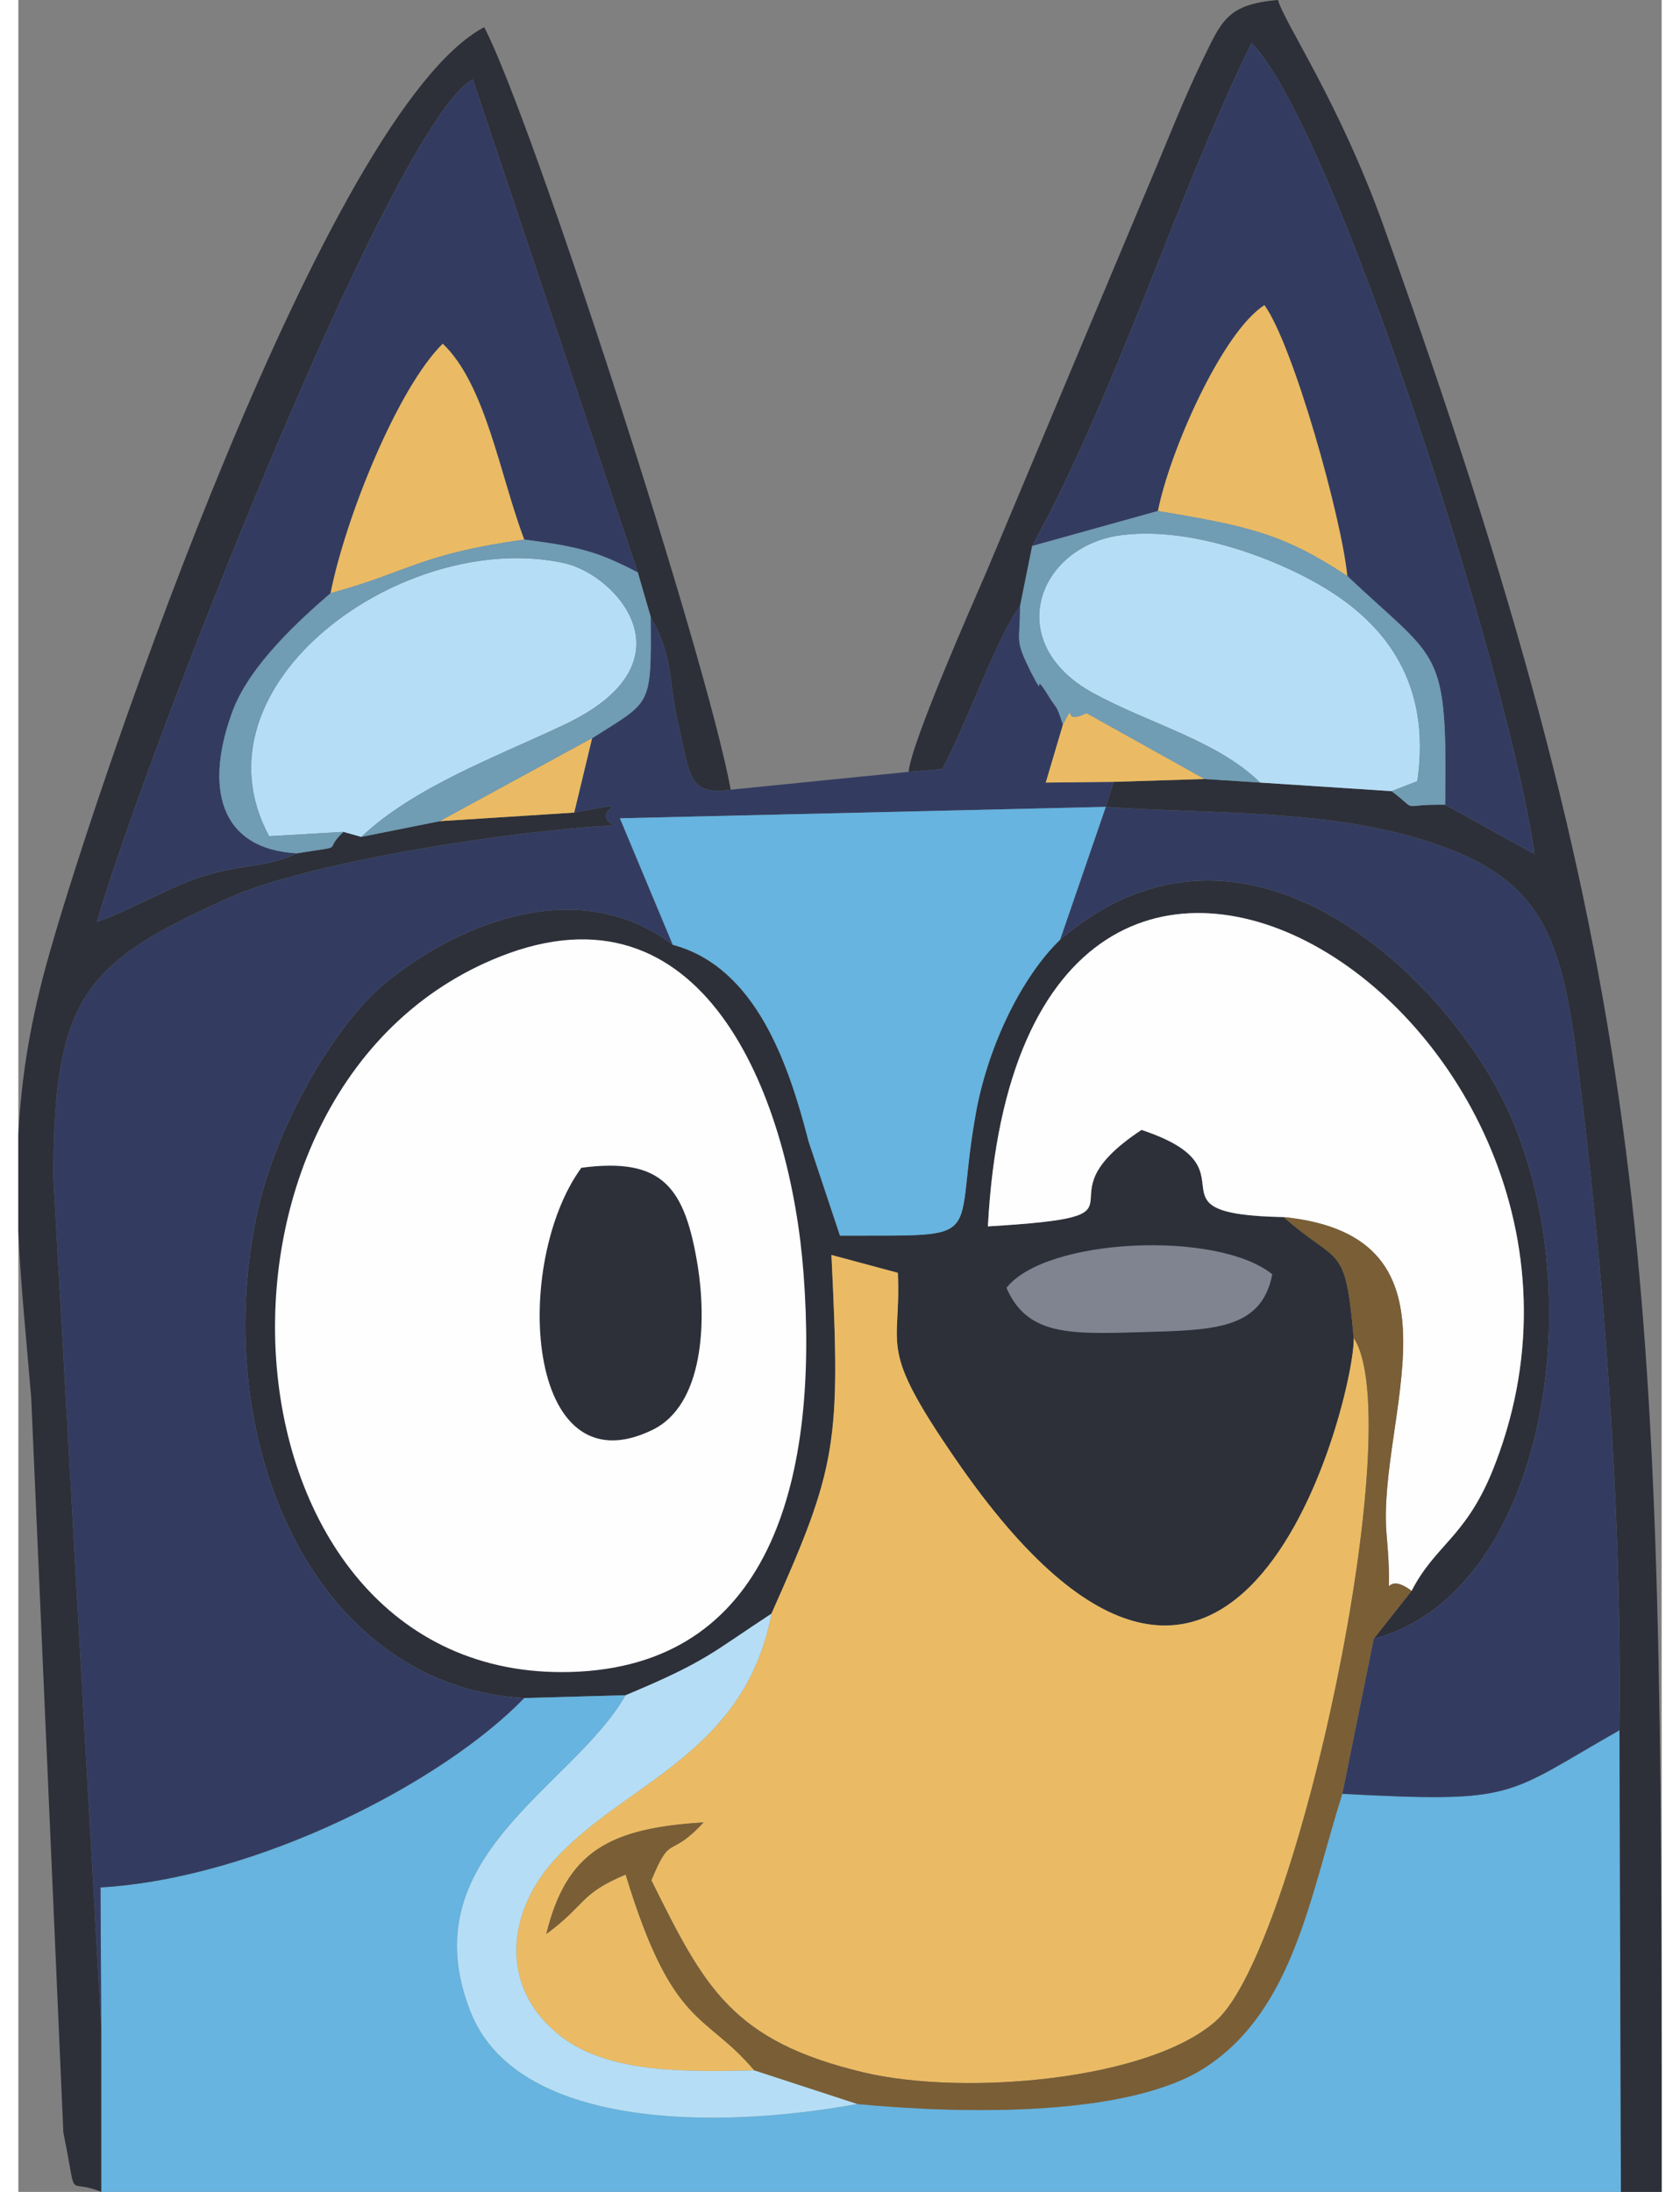 <?xml version="1.0" encoding="UTF-8"?>
<!DOCTYPE svg PUBLIC "-//W3C//DTD SVG 1.1//EN" "http://www.w3.org/Graphics/SVG/1.1/DTD/svg11.dtd">
<!-- Creator: CorelDRAW -->
<svg xmlns="http://www.w3.org/2000/svg" xml:space="preserve" width="23px" height="30px" version="1.1" style="shape-rendering:geometricPrecision; text-rendering:geometricPrecision; image-rendering:optimizeQuality; fill-rule:evenodd; clip-rule:evenodd"
viewBox="0 0 23 30.67"
 xmlns:xlink="http://www.w3.org/1999/xlink"
 xmlns:xodm="http://www.corel.com/coreldraw/odm/2003">
 <rect x="0" y="0" width="23" height="30.67" fill="#808080" stroke="none"/>
 <defs>
  <style type="text/css">
   <![CDATA[
    .fil3 {fill:#FEFEFE}
    .fil1 {fill:#EABB64}
    .fil5 {fill:#B5DEF6}
    .fil6 {fill:#7A5E36}
    .fil8 {fill:#808490}
    .fil2 {fill:#66B4DF}
    .fil7 {fill:#709CB4}
    .fil0 {fill:#2D3039}
    .fil4 {fill:#333C60}
   ]]>
  </style>
 </defs>
 <g id="Capa_x0020_1">
  <g id="_1840158317856">
   <path class="fil0" d="M14.58 13.15c-0.52,0.5 -0.99,1.44 -1.17,2.38 -0.35,1.89 0.23,1.75 -1.91,1.76l-0.44 -1.32c-0.28,-1.09 -0.74,-2.44 -1.9,-2.75 -1.41,-1.06 -3.16,-0.18 -4.03,0.54 -0.69,0.57 -1.57,2.03 -1.82,3.37 -0.61,3.21 0.91,6.47 3.77,6.63l1.42 -0.04c1.15,-0.48 1.21,-0.6 2.04,-1.14 0.92,-2.06 0.97,-2.38 0.84,-5.02l0.93 0.25c0.05,1.09 -0.3,1 0.81,2.61 3.98,5.79 5.6,-0.97 5.57,-1.7 -0.12,-1.35 -0.2,-1 -0.98,-1.69 -2.05,-0.04 -0.3,-0.66 -1.99,-1.22 -1.56,1.03 0.37,1.2 -2.15,1.35 0.46,-8.7 9.61,-2.8 7.05,3.45 -0.38,0.91 -0.79,1.01 -1.12,1.65l-0.53 0.67c2.37,-0.62 3.07,-4.73 1.9,-7.35 -0.85,-1.89 -3.69,-4.66 -6.29,-2.43z"/>
   <path class="fil1" d="M10.54 22.58c-0.39,2.06 -2.22,2.4 -3.16,3.59 -0.53,0.69 -0.59,1.59 0.08,2.21 0.67,0.64 1.81,0.61 2.84,0.59 -0.69,-0.82 -1.14,-0.57 -1.8,-2.74 -0.65,0.27 -0.56,0.43 -1.11,0.83 0.28,-1.15 0.88,-1.48 2.2,-1.56 -0.49,0.53 -0.45,0.13 -0.73,0.81 0.74,1.49 1.12,2.25 2.98,2.69 1.4,0.33 4,0.11 4.93,-0.73 1.13,-1.02 2.7,-8.37 1.92,-9.55 0.03,0.73 -1.59,7.49 -5.57,1.7 -1.11,-1.61 -0.76,-1.52 -0.81,-2.61l-0.93 -0.25c0.13,2.64 0.08,2.96 -0.84,5.02z"/>
   <path class="fil2" d="M1.16 28.37l0 2.3 21.27 0 -0.02 -6.46c-1.62,0.92 -1.42,1.02 -3.88,0.89 -0.45,1.42 -0.68,3 -1.89,3.81 -1.07,0.72 -3.42,0.67 -4.9,0.53 -2.03,0.37 -4.77,0.33 -5.41,-1.29 -0.86,-2.17 1.43,-3.13 2.17,-4.43l-1.42 0.04c-1.13,1.17 -3.73,2.52 -5.93,2.65l0.01 1.96z"/>
   <path class="fil3" d="M6.86 13.34c-4.79,1.75 -4.19,10.33 0.99,10.05 2.73,-0.15 3.35,-2.78 3.14,-5.57 -0.18,-2.39 -1.33,-5.49 -4.13,-4.48z"/>
   <path class="fil4" d="M12.46 10.8l-2.49 0.25c-0.6,0.08 -0.56,-0.18 -0.74,-0.95 -0.13,-0.57 -0.06,-0.91 -0.38,-1.47 0.01,1.28 0.01,1.17 -0.82,1.7l-0.25 1.04c1.04,-0.19 0.16,-0.06 0.55,0.18 -1.33,0.06 -4.24,0.5 -5.38,1.01 -2,0.9 -2.46,1.36 -2.46,3.92l0.67 11.89 -0.01 -1.96c2.2,-0.13 4.8,-1.48 5.93,-2.65 -2.86,-0.16 -4.38,-3.42 -3.77,-6.63 0.25,-1.34 1.13,-2.8 1.82,-3.37 0.87,-0.72 2.62,-1.6 4.03,-0.54l-0.74 -1.77 6.8 -0.16 0.11 -0.35 -0.95 0.01 0.24 -0.81c-0.1,-0.31 -0.08,-0.2 -0.2,-0.4 -0.26,-0.42 -0.01,0.12 -0.25,-0.34 -0.23,-0.47 -0.15,-0.39 -0.15,-0.92 -0.29,0.35 -0.77,1.7 -1.09,2.28l-0.47 0.04z"/>
   <path class="fil3" d="M17.71 17.03c2.68,0.27 1.3,2.83 1.44,4.44 0.11,1.23 -0.13,0.43 0.35,0.79 0.33,-0.64 0.74,-0.74 1.12,-1.65 2.56,-6.25 -6.59,-12.15 -7.05,-3.45 2.52,-0.15 0.59,-0.32 2.15,-1.35 1.69,0.56 -0.06,1.18 1.99,1.22z"/>
   <path class="fil4" d="M14.58 13.15c2.6,-2.23 5.44,0.54 6.29,2.43 1.17,2.62 0.47,6.73 -1.9,7.35l-0.44 2.17c2.46,0.13 2.26,0.03 3.88,-0.89 0.04,-2.99 -0.22,-6.51 -0.6,-9.44 -0.22,-1.68 -0.51,-2.46 -1.97,-2.96 -1.47,-0.5 -3.04,-0.41 -4.62,-0.52l-0.64 1.86z"/>
   <path class="fil0" d="M12.46 10.8l0.47 -0.04c0.32,-0.58 0.8,-1.93 1.09,-2.28l0.17 -0.84c1.21,-2.22 2,-4.85 3.07,-7.04 1.17,1.2 3.62,8.9 3.96,11.35l-1.25 -0.69c-0.68,-0.01 -0.34,0.12 -0.75,-0.19l-1.84 -0.12 -0.78 -0.05 -1.27 0.04 -0.11 0.35c1.58,0.11 3.15,0.02 4.62,0.52 1.46,0.5 1.75,1.28 1.97,2.96 0.38,2.93 0.64,6.45 0.6,9.44l0.02 6.46 0.57 0 0 -1.73c-0.01,-11.31 -0.16,-15.37 -3.9,-25.8 -0.62,-1.72 -1.38,-2.82 -1.47,-3.14 -0.72,0.06 -0.79,0.3 -1.06,0.85 -0.26,0.54 -0.45,1.03 -0.64,1.48l-2.38 5.67c-0.23,0.53 -1.05,2.39 -1.09,2.8z"/>
   <path class="fil0" d="M1.16 30.67l0 -2.3 -0.67 -11.89c0,-2.56 0.46,-3.02 2.46,-3.92 1.14,-0.51 4.05,-0.95 5.38,-1.01 -0.39,-0.24 0.49,-0.37 -0.55,-0.18l-1.88 0.12 -1.1 0.22 -0.25 -0.07c-0.31,0.29 0.08,0.18 -0.65,0.3 -0.5,0.24 -0.86,0.11 -1.66,0.45 -0.36,0.16 -0.8,0.39 -1.14,0.51 0.61,-2.14 4.11,-11.15 5.26,-11.79l2.31 6.9 0.18 0.62c0.32,0.56 0.25,0.9 0.38,1.47 0.18,0.77 0.14,1.03 0.74,0.95 -0.33,-1.83 -2.78,-9.39 -3.45,-10.67 -2.2,1.17 -5.37,10.45 -6.07,12.91 -0.28,0.96 -0.41,1.79 -0.45,2.59l0 1.34c0.03,0.74 0.11,1.49 0.18,2.34l0.45 10.28c0.21,1.02 0.02,0.62 0.53,0.83z"/>
   <path class="fil2" d="M9.16 13.22c1.16,0.31 1.62,1.66 1.9,2.75l0.44 1.32c2.14,-0.01 1.56,0.13 1.91,-1.76 0.18,-0.94 0.65,-1.88 1.17,-2.38l0.64 -1.86 -6.8 0.16 0.74 1.77z"/>
   <path class="fil4" d="M3.9 11.94c-1.1,-0.06 -1.3,-0.94 -0.89,-2.02 0.25,-0.63 0.92,-1.24 1.36,-1.62 0.21,-1.06 0.94,-2.87 1.57,-3.49 0.6,0.57 0.8,1.84 1.14,2.74 0.79,0.1 1.05,0.18 1.59,0.46l-2.31 -6.9c-1.15,0.64 -4.65,9.65 -5.26,11.79 0.34,-0.12 0.78,-0.35 1.14,-0.51 0.8,-0.34 1.16,-0.21 1.66,-0.45z"/>
   <path class="fil4" d="M14.19 7.64l1.76 -0.49c0.17,-0.85 0.9,-2.5 1.49,-2.88 0.4,0.55 1.08,2.97 1.16,3.79 1.29,1.22 1.4,0.97 1.37,3.2l1.25 0.69c-0.34,-2.45 -2.79,-10.15 -3.96,-11.35 -1.07,2.19 -1.86,4.82 -3.07,7.04z"/>
   <path class="fil5" d="M4.55 11.64l0.25 0.07c0.74,-0.7 1.89,-1.12 2.84,-1.57 1.85,-0.87 0.73,-2.1 0,-2.26 -2.23,-0.49 -5.28,1.69 -4.13,3.82l1.04 -0.06z"/>
   <path class="fil5" d="M17.38 10.95l1.84 0.12 0.36 -0.14c0.2,-1.38 -0.46,-2.17 -1.21,-2.65 -0.67,-0.43 -1.98,-0.95 -3.01,-0.78 -1.11,0.2 -1.57,1.5 -0.33,2.19 0.8,0.44 1.75,0.67 2.35,1.26z"/>
   <path class="fil6" d="M18.69 18.72c0.78,1.18 -0.79,8.53 -1.92,9.55 -0.93,0.84 -3.53,1.06 -4.93,0.73 -1.86,-0.44 -2.24,-1.2 -2.98,-2.69 0.28,-0.68 0.24,-0.28 0.73,-0.81 -1.32,0.08 -1.92,0.41 -2.2,1.56 0.55,-0.4 0.46,-0.56 1.11,-0.83 0.66,2.17 1.11,1.92 1.8,2.74l1.44 0.47c1.48,0.14 3.83,0.19 4.9,-0.53 1.21,-0.81 1.44,-2.39 1.89,-3.81l0.44 -2.17 0.53 -0.67c-0.48,-0.36 -0.24,0.44 -0.35,-0.79 -0.14,-1.61 1.24,-4.17 -1.44,-4.44 0.78,0.69 0.86,0.34 0.98,1.69z"/>
   <path class="fil5" d="M8.5 23.72c-0.74,1.3 -3.03,2.26 -2.17,4.43 0.64,1.62 3.38,1.66 5.41,1.29l-1.44 -0.47c-1.03,0.02 -2.17,0.05 -2.84,-0.59 -0.67,-0.62 -0.61,-1.52 -0.08,-2.21 0.94,-1.19 2.77,-1.53 3.16,-3.59 -0.83,0.54 -0.89,0.66 -2.04,1.14z"/>
   <path class="fil0" d="M7.88 16.34c-0.97,1.33 -0.79,4.53 0.99,3.67 0.73,-0.35 0.76,-1.53 0.64,-2.29 -0.18,-1.11 -0.49,-1.53 -1.63,-1.38z"/>
   <path class="fil1" d="M15.95 7.15c1.26,0.21 1.76,0.32 2.65,0.91 -0.08,-0.82 -0.76,-3.24 -1.16,-3.79 -0.59,0.38 -1.32,2.03 -1.49,2.88z"/>
   <path class="fil1" d="M4.37 8.3c1.1,-0.3 1.26,-0.55 2.71,-0.75 -0.34,-0.9 -0.54,-2.17 -1.14,-2.74 -0.63,0.62 -1.36,2.43 -1.57,3.49z"/>
   <path class="fil7" d="M4.37 8.3c-0.44,0.38 -1.11,0.99 -1.36,1.62 -0.41,1.08 -0.21,1.96 0.89,2.02 0.73,-0.12 0.34,-0.01 0.65,-0.3l-1.04 0.06c-1.15,-2.13 1.9,-4.31 4.13,-3.82 0.73,0.16 1.85,1.39 0,2.26 -0.95,0.45 -2.1,0.87 -2.84,1.57l1.1 -0.22 2.13 -1.16c0.83,-0.53 0.83,-0.42 0.82,-1.7l-0.18 -0.62c-0.54,-0.28 -0.8,-0.36 -1.59,-0.46 -1.45,0.2 -1.61,0.45 -2.71,0.75z"/>
   <path class="fil7" d="M14.19 7.64l-0.17 0.84c0,0.53 -0.08,0.45 0.15,0.92 0.24,0.46 -0.01,-0.08 0.25,0.34 0.12,0.2 0.1,0.09 0.2,0.4 0.21,-0.38 -0.05,0.03 0.33,-0.16l1.65 0.92 0.78 0.05c-0.6,-0.59 -1.55,-0.82 -2.35,-1.26 -1.24,-0.69 -0.78,-1.99 0.33,-2.19 1.03,-0.17 2.34,0.35 3.01,0.78 0.75,0.48 1.41,1.27 1.21,2.65l-0.36 0.14c0.41,0.31 0.07,0.18 0.75,0.19 0.03,-2.23 -0.08,-1.98 -1.37,-3.2 -0.89,-0.59 -1.39,-0.7 -2.65,-0.91l-1.76 0.49z"/>
   <path class="fil8" d="M13.83 18.02c0.29,0.67 0.89,0.65 1.89,0.62 0.97,-0.03 1.68,-0.02 1.83,-0.81 -0.77,-0.62 -3.17,-0.51 -3.72,0.19z"/>
   <path class="fil1" d="M14.62 10.14l-0.24 0.81 0.95 -0.01 1.27 -0.04 -1.65 -0.92c-0.38,0.19 -0.12,-0.22 -0.33,0.16z"/>
   <polygon class="fil1" points="5.9,11.49 7.78,11.37 8.03,10.33 "/>
  </g>
 </g>
</svg>

